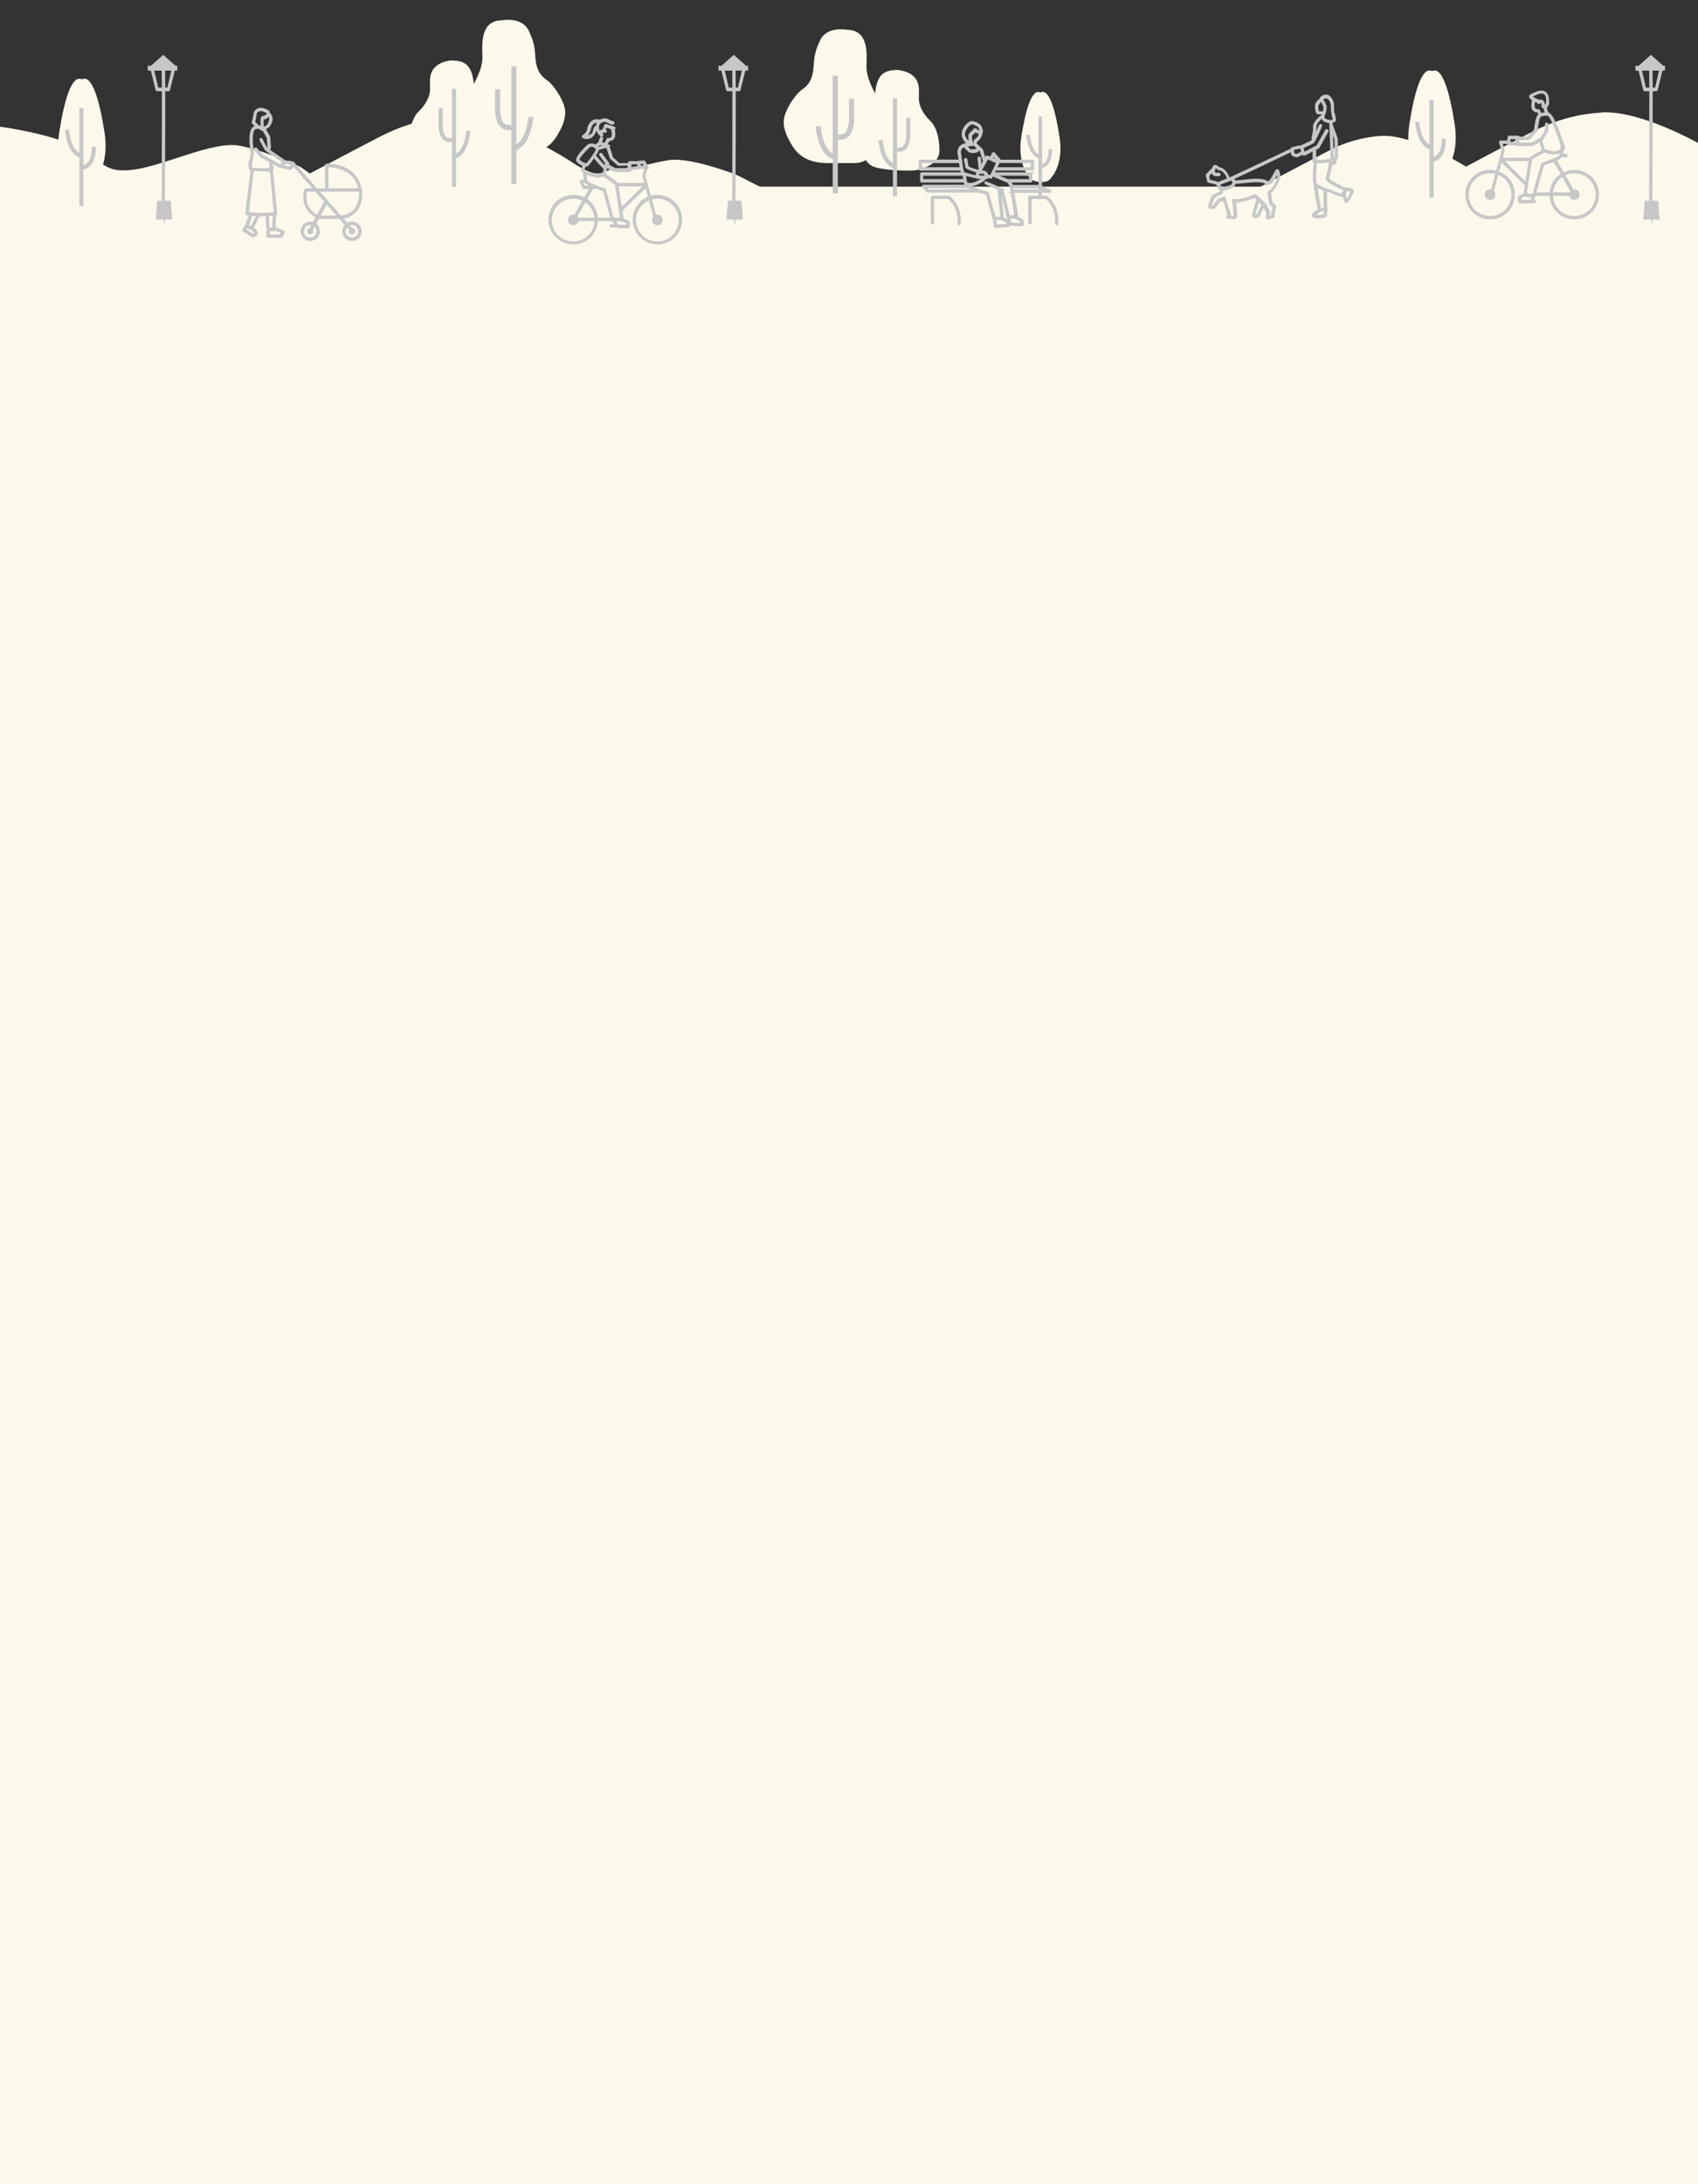 <?xml version="1.0" encoding="UTF-8"?>
<svg id="_レイヤー_1" xmlns="http://www.w3.org/2000/svg" version="1.1" viewBox="0 0 700 900">
  <rect x="0" y="0" width="700" height="900" fill="#333333" stroke="none"/>
  <!-- Generator: Adobe Illustrator 29.1.0, SVG Export Plug-In . SVG Version: 2.1.0 Build 142)  -->
  <defs>
    <style>
      .st0 {
        fill: #fcf9ec;
      }

      .st1 {
        fill: #c7c7c7;
      }
    </style>
  </defs>
  <path class="st0" d="M660.2,46.4c-15.3.8-26.3,6.8-29.7,8.5-2.6,1.3-28.3,14.8-41.5,22H0v823.2h700V58.9c-12.5-6.7-28.4-13.2-39.8-12.6Z"/>
  <path id="_パス_23096" class="st0" d="M108.1,83.9s-11.4-.4,2.1.4,215,.4,215,.4l-3.8-3.4s-16.5-8.9-19.1-9.8-18.7-6.8-26.7-5.5-12.7,3.4-20.4,3.4-6.3,5.9-18.7-2.1c-12.3-8.1-35.6-19.9-50.9-19.1-15.3.8-26.3,6.8-29.7,8.5s-47.1,24.6-49.2,26.4"/>
  <path id="_パス_23097" class="st0" d="M513.1,81.9s-8.3-.3,1.5.3,156.1.3,156.1.3l-2.8-2.4s-12-6.5-13.9-7.1-13.5-4.9-19.4-4-9.2,2.4-14.8,2.4-4.6,4.3-13.5-1.5-25.9-14.5-37-13.9c-7.5.5-14.9,2.6-21.5,6.1-2.4,1.3-34.2,17.8-35.7,19.1"/>
  <path id="_パス_23099" class="st0" d="M349.6,12.3c-.7,0-8.6-1.7-11.5,4.3-2.9,6-2.4,8.8-2.8,12s-1.3,6-4.5,8.2-6.8,8.2-7.5,11.6.4,7,3.4,11.8,7.7,7,14.7,7h11.1c3.6,0,9.6-2.8,12.2-11.8,2.6-9,1-8.6-2.6-14.6-3.6-6-4.9-10-4.9-13.5s1.5-14.8-7.7-15h0Z"/>
  <path id="_パス_23100" class="st0" d="M368.9,28.9c-2.4,0-4.7.8-6,2.6-3.2,4.5-1.5,11.6-3.4,15.2-2,3.6-5.8,10.5-4.9,13.2s1.7,7.3,5.6,8.8,15.8,2,18.1,1.3,9.2-2.2,9-8.4c-.2-6.2-1.7-9.8-4-12s-4.5-5.6-4.5-9,.3-5.2-.9-7.5c-1.5-2.8-5.3-4.3-8.9-4.3h-.1Z"/>
  <rect id="_長方形_1336" class="st1" x="343.3" y="31.2" width="2.1" height="48.5"/>
  <path id="_パス_23101" class="st1" d="M344.4,65.9c-7.3-1.3-8.1-13.4-8.2-13.9h2.1s.8,10.7,6.4,11.8l-.3,2h0Z"/>
  <path id="_パス_23102" class="st1" d="M346.6,57.6c-.6,0-1,0-1.6-.3l.8-2c.8.2,1.5.1,2.2-.3,1.1-.8,1.8-2.6,2-5.4v-8.9h2.1v9c-.2,3.6-1.2,5.9-2.9,7.1-.8.5-1.6.7-2.4.7h-.1Z"/>
  <rect id="_長方形_1337" class="st1" x="368.1" y="40.5" width="1.7" height="40.4"/>
  <path id="_パス_23103" class="st1" d="M369,69.4c-6.1-1.1-6.8-11.2-6.8-11.6h1.7c0,0,.6,8.9,5.4,9.8l-.3,1.7h0Z"/>
  <path id="_パス_23104" class="st1" d="M370.8,62.5c-.4,0-.9,0-1.3-.2l.6-1.6c.6.2,1.3.1,1.8-.2,1-.6,1.5-2.2,1.7-4.5v-7.5h1.7v7.5c-.1,3-1,4.9-2.4,5.9-.6.4-1.3.6-2.1.6h0Z"/>
  <path id="_パス_23111" class="st0" d="M206.5,8.4c.7,0,8.6-1.7,11.5,4.3,2.9,6,2.4,8.8,2.8,12s1.3,6,4.5,8.2,6.8,8.2,7.5,11.6-.4,7-3.4,11.8-7.7,7-14.7,7h-11.1c-3.6,0-9.6-2.8-12.2-11.8s-1-8.6,2.6-14.6,4.9-10,4.9-13.5-1.5-14.8,7.7-15h0Z"/>
  <path id="_パス_23112" class="st0" d="M187.2,25c2.4,0,4.7.8,6,2.6,3.2,4.5,1.5,11.6,3.4,15.2s5.8,10.5,4.9,13.2-1.7,7.3-5.6,8.8-15.8,2-18.1,1.3-9.2-2.2-9-8.4,1.7-9.8,4-12,4.5-5.6,4.5-9-.3-5.2.9-7.5c1.5-2.8,5.3-4.4,8.9-4.3h.1Z"/>
  <rect id="_長方形_1340" class="st1" x="210.8" y="27.3" width="2.1" height="48.5"/>
  <path id="_パス_23113" class="st1" d="M211.7,62.1c7.3-1.3,8.1-13.4,8.2-13.9h-2.1s-.8,10.7-6.4,11.8l.3,2h0Z"/>
  <path id="_パス_23114" class="st1" d="M209.6,53.7c.6,0,1,0,1.6-.3l-.8-2c-.8.2-1.5.1-2.2-.3-1.1-.8-1.8-2.6-2-5.4v-8.9h-2.1v9c.2,3.6,1.2,5.9,2.9,7.1.8.5,1.6.7,2.4.7h.1Z"/>
  <rect id="_長方形_1341" class="st1" x="186.3" y="36.6" width="1.7" height="40.4"/>
  <path id="_パス_23115" class="st1" d="M187.1,65.5c6.1-1.1,6.8-11.2,6.8-11.6h-1.7c0,0-.6,8.9-5.4,9.8l.3,1.7h0Z"/>
  <path id="_パス_23116" class="st1" d="M185.3,58.6c.4,0,.9,0,1.3-.2l-.6-1.6c-.6.2-1.3.1-1.8-.2-1-.6-1.5-2.2-1.7-4.5v-7.5h-1.7v7.5c.1,3,1,4.9,2.4,5.9.6.4,1.3.6,2.1.6h0Z"/>
  <rect id="_長方形_1342" class="st1" x="296.2" y="27.1" width="12.2" height="2"/>
  <path id="_パス_23117" class="st1" d="M307.9,27.4l-5.4-4.8-5.4,4.8"/>
  <path class="st1" d="M302.5,90.5h0c-.4,0-.7-.3-.7-.7,0-16.5.3-59.6,0-61.3,0-.3.2-.8.6-.8.3,0,.7.1.8.5.3,1.5,0,55.4,0,61.6s-.3.7-.7.7h0Z"/>
  <path class="st1" d="M304.9,37.6h-4.9c-.3,0-.6-.2-.7-.6-.7-2.9-1.8-7.7-2-8.1-.1-.3,0-.8.4-.9s.8,0,.9.4c.1.4,1.4,5.6,1.8,7.7h3.8c.5-2,1.7-7.2,1.8-7.7.1-.3.5-.6.9-.4.3.1.6.5.4.9-.1.3-1.3,5.2-2,8.1,0,.3-.3.6-.7.6h.1Z"/>
  <path id="_パス_23120" class="st1" d="M306.3,90.5l-.6-7.8h-5.6l-.6,7.8h7,0Z"/>
  <rect id="_長方形_1343" class="st1" x="674.2" y="27.1" width="12.2" height="2"/>
  <path id="_パス_23121" class="st1" d="M686,27.4l-5.4-4.8-5.4,4.8"/>
  <path class="st1" d="M680.5,90.5h0c-.4,0-.7-.3-.7-.7,0-16.5.3-59.6,0-61.3,0-.3.2-.8.6-.8.3,0,.7.1.8.5.3,1.5,0,55.4,0,61.6s-.3.7-.7.7h0Z"/>
  <path class="st1" d="M683,37.6h-4.9c-.3,0-.6-.2-.7-.6-.7-2.9-1.8-7.7-2-8.1-.1-.3,0-.8.4-.9s.8,0,.9.4c.1.4,1.4,5.6,1.8,7.7h3.8c.5-2,1.7-7.2,1.8-7.7.1-.3.5-.6.9-.4.3.1.6.5.4.9-.1.3-1.3,5.2-2,8.1,0,.3-.3.6-.7.6h.1Z"/>
  <path id="_パス_23124" class="st1" d="M684.2,90.5l-.6-7.8h-5.6l-.6,7.8h7,0Z"/>
  <path id="_パス_23129" class="st0" d="M0,52.2s21.7,2.9,32.4,8.8c10.7,5.9,10.7,10.7,23.4,8.8s32.1-11.7,42.8-9.8c10.7,2,25.3,8.8,25.3,8.8l19.5,13.7H0v-30.2h0Z"/>
  <path id="_パス_23136" class="st0" d="M38.9,74.6s6.3-6.3,4.2-19.9c-2.1-13.6-5.2-24.1-9.3-22-4.2-2.1-7.3,8.4-9.4,22-2.1,13.6,4.2,19.9,4.2,19.9,1.3,1.3,3.2,2,5.1,2,0,0,3.8.7,5.3-2Z"/>
  <rect id="_長方形_1347" class="st1" x="32.7" y="44.5" width="1.7" height="40.4"/>
  <path id="_パス_23137" class="st1" d="M33.6,65.1c-6.1-1.1-6.8-11.2-6.8-11.6h1.7c0,0,.6,8.9,5.4,9.8l-.3,1.7h0Z"/>
  <path id="_パス_23138" class="st1" d="M34,70c6.1-1.1,5.5-9.1,5.5-9.5h-1.7c0,0,.7,6.9-4.1,7.7,0,0,.3,1.7.3,1.7Z"/>
  <path id="_パス_23139" class="st0" d="M433.3,73.3s5.3-5.3,3.5-16.7c-1.7-11.4-4.3-20.3-7.9-18.5-3.5-1.7-6.1,7-7.9,18.5-1.7,11.4,3.5,16.7,3.5,16.7,1.1,1.1,2.6,1.7,4.3,1.6,0,0,3.2.6,4.5-1.6h.1Z"/>
  <rect id="_長方形_1348" class="st1" x="428.1" y="48" width="1.5" height="34"/>
  <path id="_パス_23140" class="st1" d="M428.8,65.4c-5.1-1-5.7-9.4-5.7-9.8h1.5s.6,7.5,4.5,8.3l-.3,1.5h0Z"/>
  <path id="_パス_23141" class="st1" d="M429.1,69.4c5.1-1,4.6-7.6,4.6-8h-1.5s.6,5.8-3.4,6.6l.3,1.5Z"/>
  <path id="_パス_23142" class="st0" d="M595.5,71.2s6.3-6.3,4.2-19.9c-2.1-13.6-5.2-24.1-9.3-22-4.2-2.1-7.3,8.4-9.4,22-2.1,13.7,4.2,19.9,4.2,19.9,1.3,1.3,3.2,2,5.1,2,0,0,3.8.7,5.3-2h0Z"/>
  <rect id="_長方形_1349" class="st1" x="589.3" y="41.1" width="1.7" height="40.4"/>
  <path id="_パス_23143" class="st1" d="M590.2,61.8c-6.1-1.1-6.8-11.2-6.8-11.6h1.7c0,0,.6,8.9,5.4,9.8l-.3,1.7h0Z"/>
  <path id="_パス_23144" class="st1" d="M590.5,66.7c6.1-1.1,5.5-9.1,5.5-9.5h-1.7c0,0,.7,6.9-4.1,7.7,0,0,.3,1.7.3,1.7Z"/>
  <path class="st1" d="M108.4,53.6c-.3,0-.6-.2-.7-.6s.1-.8.6-.8l1.1-.3h0s.8-.1,1.3-1.7c.4-.9.3-1.9-.3-2.6-.3-.3-.2-.7,0-1,.3-.3.7-.2,1,0,1,1.1,1.3,2.7.6,4-.8,2.2-2.1,2.5-2.4,2.6l-1.1.3h-.1,0Z"/>
  <path class="st1" d="M108.2,53.3c-.3,0-.6-.3-.7-.6-.3-3.6,0-4,.1-4.3.4-.6.8-.8,1.3-.7,0,0,.3,0,1.2-1,.2-.3.7-.3,1,0,.3.2.3.7,0,1-1,1.3-1.7,1.5-2.4,1.5h0c-.1.4,0,2,0,3.3,0,.3-.2.7-.6.8h0Z"/>
  <path class="st1" d="M106,52.8c-.2,0-.3,0-.5-.2l-1.6-1.7c-.1-.2-.2-.4-.1-.7.3-1,.6-2.1.7-3.1,0-1.1.8-2.1,2.2-2.6,1.3-.4,3.5.6,4.2,1.1.3.2.3.7.1,1s-.7.3-1,.1c-.6-.5-2.3-1.1-2.9-.9-.4.1-1.3.5-1.3,1.3s0,0,0,0c-.1,1-.3,2-.6,3l1.3,1.4c.3.3.3.7,0,1-.1.1-.3.2-.5.2h0Z"/>
  <path class="st1" d="M111,61.8c-.3,0-.7-.3-.7-.6l-.3-4.3-1.6-2.8-2.2-1.2c-.3-.2-.5-.6-.3-1s.6-.5,1-.3l2.4,1.3c.1,0,.2.1.3.3l1.8,3.1c0,0,0,.2,0,.3l.3,4.4c0,.4-.3.7-.6.8h-.2Z"/>
  <path class="st1" d="M119.3,70h-.2l-2.6-.7c-.3-.1-.6-.5-.5-.8.1-.3.5-.6.8-.5l2.2.6c.3-.3.7-.6,1-.8-.6-.1-1.5-.2-1.9-.2s-.7-.3-.7-.7.3-.7.7-.7c.6,0,3.6,0,3.6,1.4s0,.8-2,2.4c-.1,0-.3.1-.4.1h0ZM120.5,67.8h0Z"/>
  <path class="st1" d="M109.8,70.6h-.1c-1.5,0-2.4,0-4.4-.1-.6,0-1,0-1.1,0-.9.3-1.2-.3-1.5-1h0c-.6-1.3-.1-3.1.3-4.6.1-.6.3-1.3.3-1.6s0-.6-.1-1.1c-.5-4-.7-7.9.8-9.6.5-.5,1-.8,1.7-.8s.7.3.7.7-.3.7-.7.7-.5,0-.7.3c-1.3,1.5-.6,6.6-.4,8.5,0,.7.1,1,.1,1.3,0,.5-.2,1.2-.3,2-.3,1.2-.7,2.8-.4,3.6h0c0,.1.1.3.1.3.3,0,.7-.1,1.4,0,1.9.1,2.9.1,4.3.1s1,0,1.5-.3l-.5-2.3c0-.3.1-.8.6-.8.3,0,.8.1.8.6l.6,2.8c0,.3,0,.6-.3.7-.8.5-1.6.8-2.5.8h-.1Z"/>
  <path class="st1" d="M107.6,89.2c-.3,0-4.5-.3-5.9-.5-.2,0-.3-.1-.5-.3-.1-.1-.1-.3-.1-.6l2.2-17.8c0-.3.4-.6.8-.6s.6.4.6.8l-2.1,17.2c2,.2,4.7.4,5,.4s1,0,2.4-.2c.9,0,1.9-.1,2.8-.1-.6-6.9-1.5-17.3-1.7-18.1-.1-.3,0-.8.3-.9.3-.1.8,0,.9.3.3.7,1.3,12.4,2,19.3,0,.2,0,.4-.2.6-.1.1-.3.2-.6.2h-.5c-.9,0-1.9,0-2.8,0-1.3.1-2.2.3-2.6.3h0Z"/>
  <path class="st1" d="M110.4,94.5c-.4,0-.7-.3-.7-.7s-.2-3.8-.2-5.2.3-.7.6-.8c.3,0,.7.3.7.6s.3,4.7.3,5.2-.3.7-.7.7h0Z"/>
  <path class="st1" d="M114.5,98h-4.2c-.2,0-.3-.1-.5-.3s-.2-.3-.1-.6l.3-2.7c0-.3.3-.6.6-.6h1.6c0-.6,0-2,.3-5.1,0-.3.3-.7.8-.6.3,0,.7.3.6.8-.1,1.8-.3,3.9-.3,4.7l3.3,1.3c.3.1.5.5.4.8l-.5,1.5c0,0,0,.2-.1.3-.1.1-.7.6-2.1.6h-.1ZM111.1,96.6h3.4c.6,0,.9,0,1,0l.2-.6-2.2-.9c-.3.3-.9.2-1.1.2h-1.2v1.3q-.1,0-.1,0ZM115.7,96.5h0ZM112.5,94.6h0Z"/>
  <path class="st1" d="M104.5,97.8h-.3c-.1,0-.5-.1-4-2.4-.3-.2-.4-.6-.2-1l1.1-1.8c.2-.3.6-.4.9-.3l.9.5c.3.1.4.5.3.8h0l2.7-5.3c.2-.3.6-.5.9-.3.3.2.5.6.3.9l-2.4,4.8.3.3c1,1,1.4,1.7,1.3,2.3,0,.3-.2.6-.5.8l-.3.2c-.4.3-.6.4-1,.4h0ZM101.4,94.5c1.3.8,2.6,1.7,3,1.8,0,0,.1,0,.3-.1h.1c0-.3-.3-.6-.8-1.2s-.6-.6-.7-.6c-.2-.2-.3-.5-.2-.7h0c-.2.3-.6.5-1,.3h-.3c0-.1-.4.6-.4.6h0ZM105.1,96h0Z"/>
  <path class="st1" d="M101.6,94.1h-.3c-.3-.1-.6-.6-.4-.9.6-1.7,1.4-3.7,1.5-4,0-.3.3-.6.7-.6s.7.3.7.7,0,.3-1.5,4.5c-.1.3-.3.4-.6.4h0Z"/>
  <path class="st1" d="M103.9,94.9h-.3c-.6-.3-1.2-.6-1.8-1-.3-.2-.4-.6-.2-1s.6-.4,1-.2c.5.3,1,.6,1.6.9.3.1.5.6.3.9-.1.3-.3.4-.6.4h0Z"/>
  <path class="st1" d="M131.5,90.2h-.2c0,0-8.2-2.9-5.9-12,0-.3.3-.6.6-.6h22.6c.3,0,.6.3.7.6,0,.2.7,5.4-2.3,8.9-1.7,2-4,3-7.2,3.1h-8.4.1ZM131.6,88.8h8.3c2.6-.1,4.7-1,6.1-2.6,2-2.4,2.1-5.8,2-7.2h-21.4c-1.5,7,4.1,9.5,5,9.8h0Z"/>
  <path class="st1" d="M144.9,95.5c-.2,0-.4,0-.5-.2l-23.9-27.1c-.3-.3-.2-.7,0-1,.3-.3.7-.2,1,0l23.9,27.1c.3.3.2.7,0,1-.1.1-.3.2-.5.2h0Z"/>
  <path class="st1" d="M127.9,95.6c-.1,0-.2,0-.3,0-.3-.2-.5-.6-.3-1l6.3-11.4c.2-.3.6-.5,1-.3.3.2.5.6.3,1l-6.3,11.4c-.1.2-.3.3-.6.3Z"/>
  <path class="st1" d="M148.4,78.6c-.3,0-.7-.3-.7-.6h0c0-.3-.8-8.5-12.3-9.1v9c0,.4-.3.7-.7.7s-.7-.3-.7-.7v-9.8c0-.2,0-.3.2-.5s.3-.2.5-.2c13.5.3,14.3,10.3,14.3,10.4,0,.4-.3.7-.6.8h0Z"/>
  <path class="st1" d="M115.6,69.2c-.1,0-.2,0-.3,0l-7.8-4.3c0,0-.1,0-.2-.1l-2.4-2.9c-.3-.3-.2-.8,0-1,.3-.3.8-.2,1,0l2.4,2.8,7.2,4,.8-.8c-1.8-1.3-6.4-4.5-6.7-4.7-.1,0-.5-.3-2.6-4.4-.1-.3,0-.8.3-.9.3-.1.8,0,.9.3.8,1.6,1.8,3.6,2.2,3.9.7.5,7.1,4.9,7.4,5.1.1.1.3.3.3.5s0,.4-.2.6l-1.8,1.8c-.1.1-.3.2-.5.2h.1ZM110.4,60.9h0Z"/>
  <path class="st1" d="M127.9,99.3c-2.2,0-4-1.8-4-4s1.8-4,4-4,4,1.8,4,4-1.8,4-4,4ZM127.9,92.7c-1.4,0-2.6,1.2-2.6,2.6s1.2,2.6,2.6,2.6,2.6-1.2,2.6-2.6-1.2-2.6-2.6-2.6Z"/>
  <circle id="_楕円形_20" class="st1" cx="127.9" cy="95.3" r="1.3"/>
  <path class="st1" d="M145.1,99.3c-2.2,0-4-1.8-4-4s1.8-4,4-4,4,1.8,4,4-1.8,4-4,4ZM145.1,92.7c-1.4,0-2.6,1.2-2.6,2.6s1.2,2.6,2.6,2.6,2.6-1.2,2.6-2.6-1.2-2.6-2.6-2.6Z"/>
  <circle id="_楕円形_22" class="st1" cx="145.1" cy="95.3" r="1.3"/>
  <path class="st1" d="M271,100.7c-5.6,0-10.2-4.5-10.2-10.2s4.5-10.2,10.2-10.2,10.2,4.5,10.2,10.2-4.5,10.2-10.2,10.2ZM271,81.9c-4.8,0-8.8,3.9-8.8,8.8s3.9,8.8,8.8,8.8,8.8-3.9,8.8-8.8-3.9-8.8-8.8-8.8Z"/>
  <circle id="_楕円形_24" class="st1" cx="271" cy="90.6" r="2.2"/>
  <path class="st1" d="M236.3,100.7c-5.6,0-10.2-4.5-10.2-10.2s4.5-10.2,10.2-10.2,10.2,4.5,10.2,10.2-4.5,10.2-10.2,10.2ZM236.3,81.9c-4.8,0-8.8,3.9-8.8,8.8s3.9,8.8,8.8,8.8,8.8-3.9,8.8-8.8-3.9-8.8-8.8-8.8Z"/>
  <circle id="_楕円形_26" class="st1" cx="236.3" cy="90.6" r="2.2"/>
  <path class="st1" d="M270.4,91.1c-.3,0-.6-.2-.7-.5l-4.9-18v-.4l.8-2.6h-2.4c-.4,0-.7-.3-.7-.7s.3-.7.7-.7h3.3c.2,0,.4.1.6.3.1.2.1.4,0,.6l-1,3.3,4.8,17.8c0,.3-.1.8-.5.8h-.2.1Z"/>
  <path class="st1" d="M245.8,73c-.4,0-.8,0-1.3-.1-4-.9-4.4-1.7-4.5-2s-.1-.6,0-.8c.1-.3.6-.5.9-.3.2.1.3.3.4.6.3.3,1.5.7,3.5,1.2,1.4.3,3.1-.2,3.7-.5l.8-3.3c0-.2.2-.4.4-.5.2,0,.4,0,.6,0,1.3.9,3.1,2,3.7,2h4.7v-1.1c.1,0-3.6.1-3.6.1-.2,0-.3,0-.5-.2l-3-2.6c0,0-.1-.2-.2-.3,0,0-1-3-1.5-4.5-.3-.8-1.8-.9-2.7-.8l-1,.9c-.3.3-.7.2-1,0-.3-.3-.2-.7,0-1l1.3-1.1c.1,0,.2-.1.4-.1.3,0,3.6-.3,4.3,1.7.6,1.4,1.3,3.8,1.5,4.5l2.6,2.4h4.3c.2-.1.4,0,.6,0,.1.1.2.3.2.6l-.3,2.5c0,.3-.3.6-.7.6h-5.4c-.9,0-2.6-1-3.7-1.6l-.7,2.7c0,.2-.2.3-.3.5,0,0-1.8.8-3.7.8h.1Z"/>
  <path class="st1" d="M253.7,91.1h-1.3c-.3,0-.6-.2-.6-.5l-3.2-11.8c-1.9-.6-6.4-2.2-7.3-3.3-.9-1.3-.9-3.8-.9-4s.3-.7.7-.7h0c.4,0,.7.3.7.7,0,.9.2,2.6.6,3.2.4.6,3.9,2,6.9,2.9.2,0,.4.3.5.5l3.2,11.6h1.9c.2,0,.5,0,.7-.1-.7-4.7-1.9-12.4-2.1-13.3-.3-.6-2.8-2.2-4.9-3.6-.3-.2-.4-.6-.2-1,.2-.3.6-.4,1-.2,5.3,3.3,5.4,4.2,5.5,4.5.1.8,2.2,13.7,2.2,14.2,0,.2,0,.4-.1.6s-.3.2-.6.3c-.4,0-.8,0-1.3.1h-1.5ZM253.5,76.1h0Z"/>
  <path class="st1" d="M249.9,59.8h-.3c-.3-.1-.5-.6-.3-.9.2-.6.5-1.1.8-1.7.1-.3.4-.4.8-.3.3,0,.6,0,.8-.2.3-.1.4-.4.5-.8h0c.1-1.8-.3-2.5-.3-2.5-.2-.3-.1-.8.1-1,.3-.2.7-.2,1,.1,0,0,.8,1,.6,3.3v.3c-.1.7-.5,1.3-1,1.6-.4.3-.9.4-1.4.4-.2.3-.3.8-.6,1.1-.1.3-.3.4-.6.4h0Z"/>
  <path class="st1" d="M247.4,59.1h-.2c-.3-.1-.6-.5-.4-.9l.5-1.4c.1-.3.5-.6.9-.4.3.1.6.5.4.9l-.5,1.4c0,.3-.3.5-.6.5h0Z"/>
  <path class="st1" d="M259.2,70.5c-.3,0-.6-.2-.7-.6s.1-.8.6-.8c1.3-.3,2.4-.5,3.7-.6,0-.2,0-.5-.1-.8h-3.1c-.3.1-.7-.1-.7-.6s.3-.7.7-.7h3.6c.3-.1.6,0,.7.3.2.6.6,2,0,2.6-.2.3-.6.5-.9.5-1.2.1-2.4.3-3.6.6h-.2ZM262.9,68.5h0Z"/>
  <path class="st1" d="M265.7,76.8h-11.2c-.4,0-.7-.3-.7-.7s.3-.7.7-.7h11.2c.4,0,.7.3.7.7s-.3.7-.7.7Z"/>
  <path class="st1" d="M256,87.2c-.2,0-.3,0-.5-.2-.3-.3-.3-.7,0-1l9.6-9.4c.3-.3.7-.3,1,0s.3.7,0,1l-9.6,9.4c-.1.1-.3.2-.5.2h0Z"/>
  <path class="st1" d="M252.4,91.1h-15.6c-.4,0-.7-.3-.7-.7s.3-.7.7-.7h15.6c.4,0,.7.3.7.7s-.3.7-.7.7Z"/>
  <path class="st1" d="M236.3,91.3c-.1,0-.2,0-.3,0-.3-.2-.4-.6-.3-1l7.9-13.9c.2-.3.6-.4,1-.3s.4.6.3,1l-7.9,13.9c-.1.2-.3.3-.6.3Z"/>
  <path class="st1" d="M257,94.1c-2.3,0-3-.2-3.3-.6h0c-.5-.8-.8-1.7-1.1-2.5,0-.3.1-.8.5-.8.3,0,.8.1.8.5.2.6.5,1.3.8,1.8.3,0,1.1.2,3.7.1v-.5l-2-.8c-.3-.1-.6-.6-.4-.9.1-.3.6-.6.9-.4l2.4,1c.2,0,.4.3.4.6,0,.7,0,1.7-.3,2.2-.2.2-.4.3-.7.3h-1.7,0ZM254.5,92.5h0Z"/>
  <path class="st1" d="M249,54.6h-.3c-.3-.1-.6-.6-.4-.9l.8-2.2c.1-.3.5-.6.8-.4l3.4,1.1c.3.1.6.5.4.9-.1.3-.5.6-.9.4l-2.8-.9-.6,1.6c-.1.3-.3.4-.6.4h.1Z"/>
  <path class="st1" d="M248.1,56.5c-.3,0-.6-.2-.7-.5,0-.2-.1-.5-.3-.7-.2-.3-.2-.7-.1-.9.1-.5.6-.8.9-1h.1c.6-.1,1.3,0,1.8.1.3.1.5.6.3.9s-.6.5-.9.3c-.3-.1-.6-.1-.8,0h0c.1.3.3.6.3.8,0,.3-.1.8-.5.8h-.2Z"/>
  <path class="st1" d="M247,55.8l.6-.4-.6.4c-1.7-2.3-1.9-4.5-.3-6.1h0c0,0,2.2-1.6,4-.6.7.4,1.4.7,2.1.9.3,0,.6.5.5.8,0,.3-.5.6-.8.6-.9-.2-1.7-.6-2.5-1-.9-.6-2.2.3-2.4.4-1.3,1.3-.5,3.1.4,4.3l-1.1.8h0Z"/>
  <path class="st1" d="M241.1,57h-.6c-.3,0-.6-.2-.6-.5,0-.3,0-.6.3-.8.6-.4,1.2-1,1.6-1.6.1-.3.3-.7.3-1.1.2-.8.4-1.7,1.3-2.7.9-1,2.4-1.5,3.7-1,.3.1.6.5.5.9-.1.3-.5.6-.9.5-.8-.3-1.7,0-2.2.6-.6.8-.8,1.5-1,2.2-.1.5-.3,1-.6,1.5-.1.3-.3.5-.5.7.3,0,.7-.1.8-.2h0c.6-.3,1-.8,1.2-1.5.1-.6.3-1.2.6-1.7.1-.3.6-.5.9-.3s.5.6.3.9c-.2.6-.4,1-.6,1.6-.3.9-.9,1.7-1.7,2.2-.7.6-2.1.6-3,.6v-.3Z"/>
  <path class="st1" d="M266.6,69.7c-.2,0-.5-.1-.6-.3l-1-1.9-1.7.2c-.4,0-.7-.2-.8-.6,0-.3.2-.7.6-.8l2.2-.2c.3,0,.6.1.7.3l1.3,2.3c.2.3,0,.8-.3,1-.1,0-.2,0-.3,0h0Z"/>
  <path class="st1" d="M241.7,68.7c-1.2,0-3.1-1-3.9-2-1-1,.6-3.5,4.5-7.2,0,0,.1-.1.2-.1,2.2-.8,3.4.4,4,1,0,0,.1.2.2.2.3.1.4.4.4.7,0,1-4.1,6.8-4.9,7.3-.1,0-.3,0-.5,0h0ZM238.9,65.8c.8.8,2.3,1.5,2.8,1.5s0,0,0,0c.7-.6,3.5-4.5,4-5.8h-.1c-.5-.7-1.1-1.3-2.4-.9-2.3,2.2-4.3,4.5-4.3,5.2h0ZM238.9,65.9h0Z"/>
  <path class="st1" d="M240.1,70.7h-.3c-.3-.1-.5-.6-.3-.9l.7-1.6c.1-.3.6-.5.9-.3s.5.6.3.9l-.7,1.6c-.1.3-.3.4-.6.4h0Z"/>
  <path class="st1" d="M249.7,70h-.2c-.2,0-.8-.2-4.6-4.7-.3-.3-.2-.8,0-1,.3-.3.8-.2,1,0,1.5,1.9,3.5,4,4,4.3.3.1.6.5.4.8,0,.3-.3.5-.7.5h0ZM250,68.6h0ZM249.9,68.6h0Z"/>
  <path class="st1" d="M247.3,61.7c-.3,0-.5-.1-.6-.4-.1-.3,0-.8.3-.9,1.2-.6,2.4-.8,3.7-.8s.7.3.7.7-.3.7-.7.7c-1,0-2.1.1-3.1.6h-.3Z"/>
  <path class="st1" d="M250.6,68.3c-.2,0-.4,0-.6-.3l-2.9-3.9c-.2-.3-.1-.8.1-1,.3-.2.8-.1,1,.1l2.9,3.9c.2.3.1.8-.1,1-.1,0-.3.1-.4.1Z"/>
  <path class="st1" d="M253.7,93.8h-1.7c-.4,0-.7-.3-.7-.7s.3-.7.7-.7h1.7c.4,0,.7.3.7.7s-.3.7-.7.7Z"/>
  <path class="st1" d="M242,77.9c-1.8,0-1.9-.2-2-.6,0-.1-.6-1.3-1-2.4,0-.2,0-.5,0-.6.1-.2.3-.3.6-.3h1.6c.4,0,.7.3.7.7s-.3.7-.7.7h-.6c.1.4.3.8.5,1.1.7,0,2.6,0,4.2,0,.3,0,.7.3.7.6s-.3.7-.6.8c-1.5,0-2.6.1-3.4.1h0Z"/>
  <rect id="_長方形_1350" class="st1" x="60.9" y="27.1" width="12.2" height="2"/>
  <path id="_パス_23175" class="st1" d="M72.7,27.4l-5.4-4.8-5.4,4.8"/>
  <path class="st1" d="M67.3,90.5h0c-.4,0-.7-.3-.7-.7,0-16.5.3-59.6,0-61.3,0-.3.2-.8.6-.8.3,0,.7.1.8.5.3,1.5,0,55.4,0,61.6s-.3.7-.7.7h0Z"/>
  <path class="st1" d="M69.7,37.6h-4.9c-.3,0-.6-.2-.7-.6-.7-2.9-1.8-7.7-2-8.1-.1-.3,0-.8.4-.9s.8,0,.9.4c.1.4,1.4,5.6,1.8,7.7h3.8c.5-2,1.7-7.2,1.8-7.7.1-.3.5-.6.9-.4.3.1.6.5.4.9-.1.3-1.3,5.2-2,8.1,0,.3-.3.6-.7.6h.1Z"/>
  <path id="_パス_23178" class="st1" d="M71,90.5l-.6-7.8h-5.6l-.6,7.8h7,0Z"/>
  <path class="st1" d="M401.9,59.9c-.3,0-.5-.1-.6-.4-.2-.5,0-.9,0-1.1h0c0-.5.3-.8.7-1.1.2-.2.5-.5.9-.8.4-.6.8-1.4.8-2.2,0-.3.4-.6.8-.6s.6.4.6.8c-.1,1-.5,2-1.2,2.9-.4.5-.8.8-1,1,0,0-.1.1-.2.2,0,.1,0,.2,0,.3h0c.1.4,0,.8-.3,1,0,0-.2,0-.3,0h-.1ZM402.8,58.3h0Z"/>
  <path class="st1" d="M400.4,60.2h-.3c-1.7-.8-4.5-3.1-3.4-6.5h0c0-.3,2.1-4.5,4.8-3.7,2.4.8,3.1,1.8,3.1,2h0c0,.1.6,1.7.6,1.7.1.3,0,.8-.4.9h-.1v.3c-.1.3-.5.6-.8.5-.6-.2-1.3-.5-1.7-.9-.4.5-.9.9-1.4,1.3-.1,0-.1.2-.1.6v.3c0,.2.3,1.6.5,2.8,0,.3,0,.6-.3.7s-.3.1-.4.1h0ZM398,54.2c-.6,1.8.5,3.1,1.4,3.9-.1-.6-.2-1.2-.2-1.5s0-.1,0-.2c0-.4,0-1.2.6-1.7.6-.5,1.2-1.1,1.7-1.7.1-.1.3-.2.5-.2s.4,0,.5.2c.3.4.8.7,1.3.9l-.4-1.3c-.1-.1-.7-.8-2.3-1.3-1.3-.4-2.7,2-3.1,2.9h0Z"/>
  <path class="st1" d="M403.1,73.6c-.5,0-1.6-.3-4.5-1-.5-.1-.8-.2-1-.2-.8-.1-1-.6-1.5-1.5-.3-.6-.6-2.6-1-5.4,0-.3,0-.6-.1-.8v-.2c-.2-.9-.8-3.2.9-4.5.9-.8,2.2-1.2,3.4-1,.3,0,.6.4.6.8s-.4.6-.8.6c-.8-.1-1.7.1-2.3.7-1,.8-.6,2.4-.4,3.1,0,.1,0,.2,0,.3,0,.1,0,.4.1.8.1,1.2.6,4.5.8,5.1.2.6.3.6.3.6h0c.1,0,.5.1,1,.3.8.2,2.6.7,3.6.9,0-.1,0-.3.1-.5,0-.2.1-.5.2-.7-1.3-.3-4.3-1.3-4.5-2,0-.3-.5-2.7-.6-3.1,0-.3.2-.8.6-.8.3,0,.8.2.8.6.1.9.4,2.3.5,2.9.7.4,3.4,1.3,3.9,1.4.2,0,.4.1.6.3.3.4.1.9-.2,2,0,.3-.2.6-.2.8,0,.2,0,.4-.2.6-.1.1-.2.2-.6.2h0ZM403.8,72.7h0ZM403.8,72.7h0Z"/>
  <path class="st1" d="M406.6,73.8c-.6,0-2,0-2.9-.1-.4,0-.7-.3-.6-.8,0-.4.3-.7.8-.6.8,0,1.7.1,2.2.1,0-.3-.2-.5-.4-.6-.2-.2-.5-.2-.9-.2h-.6c-.3,0-.6-.4-.6-.8s.4-.6.8-.6h.4c.5,0,1.2,0,1.8.6.4.3.7.8.8,1.3.1.4.3,1,0,1.3-.1.2-.3.4-.6.4h-.3,0ZM406.2,72.9h0Z"/>
  <path class="st1" d="M408.5,73.6h-.2l-2.1-.7c-.3-.1-.6-.6-.4-.9s.5-.6.9-.4l1.5.6,2.4-5-3.3-1.5c-.9,1.6-2.7,4.9-2.9,5.1-.2.3-.6.4-1,.2-.3-.2-.4-.6-.2-1,.1-.3,2-3.4,3.1-5.6.2-.3.6-.4.9-.3l4.6,2c.1,0,.3.2.3.4s0,.3,0,.6l-3.1,6.2c-.1.3-.3.4-.6.4h0Z"/>
  <path class="st1" d="M411.8,66.9c-.2,0-.4,0-.6-.3l-1.6-1.9-.3.7c-.1.3-.6.5-.9.3s-.5-.6-.3-.9l.8-1.7c0-.2.3-.3.6-.4.2,0,.5,0,.6.2l2.3,2.7c.3.3.2.8,0,1-.1.1-.3.1-.4.1h0Z"/>
  <path class="st1" d="M405.9,66.8c-.3,0-.6-.2-.7-.5l-1.3-4.1-1.5-1.3-1.1-.9c-.3-.2-.3-.7-.1-1s.7-.3,1-.1l1.2.9,1.6,1.5c0,0,.1.2.2.3l1.3,4.3c.1.3,0,.8-.5.8h-.2,0Z"/>
  <path class="st1" d="M396.2,70.3h-16.8c-.4,0-.7-.3-.7-.7v-3.1c0-.3.3-.7.7-.7,6.1,0,16.2-.1,16.7,0,.3,0,.6.4.6.8,0,.3-.4.6-.8.6-.6,0-9.5,0-15.8,0v1.7h16.1c.4,0,.7.3.7.7s-.3.7-.7.7h0Z"/>
  <path class="st1" d="M397.4,75.2h-17.4c-.4,0-.7-.3-.7-.7v-2.8c0-.4.3-.7.7-.7,3.8,0,16.5,0,17,0,.3,0,.6.4.6.8,0,.3-.4.6-.8.6h-16.2v1.4h16.7c.4,0,.7.3.7.7s-.3.7-.7.7h0Z"/>
  <path class="st1" d="M425.6,70.3h-14.9c-.4,0-.7-.3-.7-.7s.3-.7.7-.7h14.2v-1.7c-5.4,0-12.9-.1-13.5,0-.3,0-.7-.1-.8-.6,0-.3.2-.8.6-.8.4,0,9.2,0,14.4,0,.3,0,.7.3.7.7v3.1c0,.4-.3.7-.7.7Z"/>
  <path class="st1" d="M424.9,75.2h-9c-.4,0-.7-.3-.7-.7s.3-.7.7-.7h8.3v-1.4h-14.6c-.3,0-.7-.2-.8-.6,0-.3.2-.7.6-.8.6,0,12.1,0,15.5,0s.7.3.7.7v2.8c0,.4-.3.7-.7.7Z"/>
  <path class="st1" d="M382.7,79.5c-.2,0-.3,0-.5-.2l-2-2c-.2-.2-.3-.5-.1-.8s.3-.4.6-.4h18.1c.4,0,.7.3.7.7s-.3.7-.7.7h-16.5l.6.6c21.4-.3,21.5-.1,21.7.4.1.3,0,.6-.1.8-.2.2-.6.3-.8.1-1.5-.1-13.6,0-21.1,0h0Z"/>
  <path class="st1" d="M432.8,79.5h-.3c-1.3-.1-9.6,0-14.6,0s-.7-.3-.7-.7.3-.7.7-.7c5.4-.1,9-.1,11.2-.1l-.9-.4h-10.4c-.4,0-.7-.3-.7-.7s.3-.7.7-.7h10.8l4.5,2h0c.3,0,.3.2.3.3.1.3,0,.6-.1.8-.1.1-.3.2-.5.2h0Z"/>
  <path class="st1" d="M409.9,90.6c-.3,0-.6-.2-.7-.5l-2.8-9.9c-1.4-.4-6.3-2-7.6-2.7-1.7-.9-1.9-4.4-1.9-5.1s.3-.7.7-.7.7.3.7.7c0,1.3.4,3.6,1.2,3.9,1.1.6,5.9,2.2,7.7,2.7.2,0,.4.3.5.5l2.7,9.8h2c0,0-1.2-10.9-1.2-10.9l-.6-.6-4.4-1.8c-.3-.1-.6-.6-.3-.9.1-.3.6-.6.9-.3l4.5,1.9c0,0,.1,0,.2.1l.9.8c.1.1.2.3.2.4l1.3,11.8c0,.2,0,.3-.1.6-.1.1-.3.2-.5.3h-3.3c0,.1,0,0,0,0Z"/>
  <path class="st1" d="M415.7,90.2c-.3,0-.6-.2-.7-.6l-2.3-10h0v-.7l-.9-.2c-.3,0-.6-.5-.5-.8s.5-.6.8-.5l1.3.3c.3,0,.5.3.5.6v1c.1,0,2.3,9.4,2.3,9.4h1.9c-.7-4.7-1.8-11.4-2-12.2h0c-.6-1-.8-1.2-.9-1.3-.4-.1-5.6-2.3-5.8-2.4-.3-.1-.5-.6-.3-.9s.6-.5.9-.3c0,0,5.4,2.2,5.9,2.4.5.2.9.8,1.5,1.7h0c.2.3.3.5,2.4,13.5,0,.2,0,.4-.1.6s-.3.3-.5.3h-3.2c0,0-.1,0-.1,0Z"/>
  <path class="st1" d="M418.9,93.2c-1,0-2.1-.1-3.1-.4-.3,0-.5-.3-.5-.7v-2.2c0-.4.3-.7.7-.7s.7.3.7.7v1.7c1.3.3,2.6.3,3.9.1,0-.1,0-.3,0-.4-.4-.3-1.5-.8-2.6-1.3-.3-.1-.5-.6-.3-.9s.6-.5.9-.3c3.1,1.4,3.1,1.6,3.3,2,.3.9.3,1.5.1,1.9-.1.2-.3.3-.5.4-.8.1-1.6.2-2.4.2h0Z"/>
  <path class="st1" d="M410.4,93.9c-.3,0-.6-.3-.7-.6l-.4-2.7c0-.3.2-.8.6-.8s.8.2.8.6l.3,2.1,3.9-.2v-.4c-1-.6-1.9-1.2-2.1-1.3-.3-.1-.6-.5-.4-.9.1-.3.6-.6.9-.4,0,0,.3.1,2.5,1.5.1,0,.3.3.3.4l.3,1.5c0,.2,0,.4-.1.6s-.3.3-.5.3l-5.4.3h0Z"/>
  <path class="st1" d="M395.5,92.9h0c-.4,0-.7-.3-.7-.7.3-6.8-3.3-9.7-4.1-10.2h-5.6v9.8c0,.4-.3.7-.7.7s-.7-.3-.7-.7v-10.5c0-.4.3-.7.7-.7h6.5c.1,0,.3,0,.3,0,.2.1,5.3,3.2,4.9,11.6,0,.3-.3.7-.7.7h0Z"/>
  <path class="st1" d="M435.7,92.9h0c-.4,0-.7-.3-.7-.7.3-6.8-3.3-9.7-4.1-10.2h-5.6v9.8c0,.4-.3.7-.7.7s-.7-.3-.7-.7v-10.5c0-.4.3-.7.7-.7h6.5c.1,0,.3,0,.3,0,.2.1,5.3,3.2,4.9,11.6,0,.3-.3.7-.7.7h0Z"/>
  <path class="st1" d="M400.5,63c-.4,0-.8-.1-1.3-.4-.6-.6-1.2-1.2-1.7-1.8-.2-.3-.1-.8.1-1s.8-.1,1,.1c.4.6.9,1.1,1.5,1.6.2.1.4.1,1.2,0,.2,0,.3,0,.6,0,.6,0,.6-.4.6-.4,0-.4.3-.7.8-.6.4,0,.7.3.6.8,0,.5-.5,1.5-1.8,1.7-.2,0-.4,0-.6,0-.3,0-.8.1-1.1.1h0Z"/>
  <path class="st1" d="M404,69.4c-.3,0-.7-.3-.7-.6,0-1-.3-3.4-.3-3.6,0-.4.3-.7.7-.7s.7.3.7.7.1,2.2.2,3.6c0,.4-.3.7-.6.8h0ZM404.5,65.1h0Z"/>
  <path class="st1" d="M400,76.7c-.8,0-1.2-.2-1.3-.2-.3-.1-.5-.6-.3-.9s.6-.5.9-.3c0,0,1.2.4,3.3-.6,1.8-.9,2.3-1.3,2.4-1.3.1-.3.5-.3.8-.3.3.1.6.5.4.9,0,.2-.2.6-3.1,2-1.4.6-2.4.8-3.2.8h0ZM405,73.4h0ZM405,73.4h0ZM405,73.4h0ZM405.1,73.3h0Z"/>
  <path class="st1" d="M544.6,47.1h-1.3c-.8-.3-.9-.7-1.2-2.6-.4-2.6,2.2-4,2.3-4.1.3-.2.8,0,1,.3.2.3,0,.8-.3,1,0,0-1.9,1.1-1.6,2.7,0,.6.2,1.3.3,1.5h1.9c.4,0,.7.2.8.6,0,.3-.2.7-.6.8h-1.2Z"/>
  <path class="st1" d="M548.9,50.8h-.1c-1.1,0-3.1-.4-3.7-1.4-.6-.8-.2-2,.1-3,.2-.6.4-1.3.4-2s-.5-1.5-.9-2.2c-.5-.8-1-1.7-.3-2.3h0c1-.8,2.1-1.1,3-.8,1.8.6,2.4,3.1,2.5,3.4h0c0,.1.1,1.9.1,2.9s.1.9.3,1.5c.3,1.3.7,2.5.2,3.1-.3.4-.8.6-1.7.6h0ZM545.5,40.9c0,.2.3.4.3.6.5.8,1.1,1.8,1.1,2.9s-.3,1.6-.5,2.4c-.2.7-.5,1.5-.3,1.8.3.6,2.6,1,3.3.8,0-.3-.3-1.3-.4-2-.2-.8-.3-1.4-.3-1.8,0-.8-.1-2.4-.1-2.6-.1-.6-.7-2.1-1.6-2.4-.4-.1-.9,0-1.4.3h0ZM549.5,49.3h0ZM545.3,41.1h0Z"/>
  <path class="st1" d="M537.4,64h-.3c-.2,0-.3-.3-.4-.4l-.8-2.9c0-.3,0-.7.4-.8,1.8-.8,4-1.8,4.4-2.1.3-.5,1.8-3.6,3.1-6.3.1-.3.6-.5.9-.3s.5.6.3.9c-.4,1-2.6,6-3.3,6.7,0,.1-.4.5-4.3,2.2l.4,1.5,5-2.6,3.5-6.3c.2-.3.6-.5,1-.3.3.2.5.6.3,1l-3.6,6.5c0,.1-.1.2-.3.3l-6,3.1c0,0-.2,0-.3,0h0Z"/>
  <path class="st1" d="M541.4,57.8h-.1c-.3,0-.6-.4-.6-.8.3-1.6.8-4.2.6-4.8-.3-1.5,2.6-4.3,3.3-4.7.3-.1.8,0,.9.3.1.3,0,.8-.3.9-.6.3-2.6,2.6-2.5,3.2.1,1-.5,4.6-.6,5.3,0,.3-.3.6-.7.6h0Z"/>
  <path class="st1" d="M544.1,67.3h-2.4c-.3-.1-.6-.5-.6-.8v-4.8c.1-.4.4-.7.8-.7s.7.3.7.7v4.1c0,0,1.6.1,1.6.1.3,0,1.8-.1,2.6-.3.6,0,1.2-.2,1.7-.3,0-2.7-.5-13.7-.5-14.3s.3-.7.7-.7.7.3.7.7.3,9.9.5,14.8c0,.3-.2.6-.6.7,0,0-1.3.3-2.3.5-1,.1-2.7.3-2.8.3h-.1Z"/>
  <path class="st1" d="M553.2,81.1c-.6,0-1.5-.3-3.6-1.2-.6-.3-1.3-.6-1.8-.7-.4-.1-.8-.3-1.3-.4-1.8-.6-3.8-1.2-4.7-2.4-1-1.4-.5-7.3-.3-9.1,0-.3.4-.6.8-.6s.6.4.6.8c-.3,3.3-.5,7.4,0,8.1.6.8,2.5,1.5,4,2,.5.1.9.3,1.3.4.5.2,1.2.5,1.8.8.8.3,2.2.9,2.9,1,0-.1.2-.3.3-.5.1-.2.4-.6.6-.9-1.7-.6-6.6-3.1-7.3-4.4-.2-.3-.1-.7,0-.8.5-1.4.8-2.9,1.1-4.4.1-1.1.3-2.7.3-2.7h1.4c0,.1-.2,1.7-.3,2.9-.3,1.5-.6,3-1.1,4.5.8.9,5.9,3.6,6.7,3.7.3,0,.6.3.8.6.3.7-.3,1.5-.8,2.4-.1.2-.3.5-.3.6,0,.2-.2.3-.4.5-.1,0-.3,0-.4,0h0ZM547.8,73.5h0Z"/>
  <path class="st1" d="M544,87.4c-.1,0-.3,0-.4-.1-.1-.1-.3-.3-.3-.4-.6-3-1.7-10-1.7-10.5s.3-.7.7-.7.7.3.7.7,1,5.8,1.6,9.5c.2,0,.4,0,.6-.1.1,0,.3-.1.4-.3v-6.6c.1-.4.5-.7.8-.7s.7.3.7.7v6.8c-.1.1-.1.3-.3.4-.3.3-.7.7-1.1.8h0c-.5.1-1,.3-1.5.3h-.3ZM543,76.3h0Z"/>
  <path class="st1" d="M542.6,89.9c-.7,0-1.3-.1-1.5-.4-.2-.2-.3-.6-.3-.8.1-1,1.7-2,2.7-2.5.3-.2.8,0,1,.3.2.3,0,.8-.3,1-.7.3-1.3.8-1.7,1.2.7,0,1.9-.1,3.1-.5l.3-2.1c0-.3.4-.6.8-.6s.6.4.6.8l-.3,2.6c0,.3-.2.5-.5.6-1.2.3-2.6.6-3.8.6h0ZM542,88.4h0Z"/>
  <path class="st1" d="M555,83.8c-.1,0-.3,0-.4-.1-.2-.1-.7-.5-1-3.6,0-.3.2-.7.6-.8.3,0,.7.2.8.6,0,.8.2,1.5.3,2,.3-.4.6-.9.8-1.4,0-.3.2-.5.3-.8.1-.2.3-.5.3-.7-.5-.1-1-.3-1.5-.4-.3,0-.6-.4-.6-.8,0-.3.4-.6.8-.6.6.1,1.3.3,1.9.5.4.1.6.5.7.7.2.6-.1,1.3-.5,1.9-.1.2-.2.4-.3.6-.2.5-1.1,2.4-2,2.7h-.3Z"/>
  <path class="st1" d="M501.4,76h-.1l-3.1-.7c-.3,0-.5-.3-.5-.5l-.6-2.4c0-.2,0-.5.1-.6l2-2.1c.3-.3.7-.3,1,0s.3.7,0,1l-1.7,1.8.3,1.6,2.7.6c.3,0,.6.5.5.8,0,.3-.3.6-.7.6h0Z"/>
  <path class="st1" d="M506.4,73.9c-.3,0-.6-.2-.7-.6,0-.4-1.3-3.1-3.3-3.2-.1,0-.3,0-.4-.2-.3-.2-.6-.5-.8-.6-.2.4-.3.8-.4,1.3.1.3.3.6.4.6h1.3c.4,0,.7.3.7.7s-.3.7-.7.7h-1.3c-1,0-1.7-1-1.9-1.7v-.3c.1-.8.4-1.5.8-2.2,0,0,0,0,0-.1.8-.8,2,0,2.5.6,2.7.3,4,3.5,4.3,4.3,0,.3-.1.8-.5.8h-.2Z"/>
  <path class="st1" d="M503.3,78.8c-.3,0-.5-.1-.6-.3l-1.3-2.4c0-.2-.1-.4,0-.6,0-.2.2-.3.4-.4l4.7-1.8h.3c0-.1.3-.3.5-.3,1.3-.3,2.1,1.5,2.2,1.9v.3c-.1.9-.6,1.7-1.5,2.3h-.1c-1.5.6-2.9,1-4.5,1.3h-.1,0ZM503,76l.7,1.3c1.3-.3,2.5-.7,3.7-1.1.3-.3.6-.6.7-1-.2-.4-.5-.8-.6-.9h-.1c0,.1-.2.2-.3.3l-4,1.5h0Z"/>
  <path class="st1" d="M499.7,86c-.3,0-.6,0-.8-.1h-.1c-.2,0-.5-.1-.6-.3-.2-.3-.5-.7,1.4-5,0-.1.2-.3.3-.3l3.4-1.6c.3-.1.8,0,.9.3s0,.8-.3.9l-3.1,1.5c-.5,1.3-1,2.6-1.3,3.3h0c.1,0,.2,0,.5,0,.2-.1.8-1,1.2-1.5.6-.9,1-1.5,1.5-1.5.6-.1,1.2-.4,1.7-.7.3-.2.8,0,1,.3.2.3,0,.8-.3,1-.6.4-1.3.7-2.1.9-.1.1-.5.6-.8,1-.8,1.2-1.4,1.9-2,2h-.6ZM502.8,83h0Z"/>
  <path class="st1" d="M508,90.2h-1.4c-.8,0-1-.3-1.1-.6-.1-.4,0-.8.5-1.2l-2-6.3c-.1-.3,0-.8.5-.9.3-.1.8,0,.8.5l2.1,6.7v.5h1.2c0-.6-.3-3.6-.6-6.2,0-.3.2-.8.6-.8s.8.2.8.6c.2,1.4.8,5.9.6,6.8-.2,1-1,1.1-1.9,1.1h0Z"/>
  <path class="st1" d="M523.5,90.4c-.3,0-.7,0-1.1,0-.2,0-.3-.1-.5-.3s-.1-.3-.1-.6l.3-1.7-1.3-2.6-3.6-3.6c-1.5.6-3,1.1-4.5,1.5h0c-1,.1-3.9.5-4,.5-.4,0-.7-.2-.8-.6,0-.3.2-.7.6-.8,0,0,2.9-.3,3.9-.5,1.6-.5,3.2-1,4.8-1.7.3-.1.6,0,.8.1l4,4s0,.1.1.2l1.5,2.9c0,.1,0,.3,0,.5l-.3,1.1h.7c0-.8.3-2.2.6-3.3-1.5-1.2-1.5-1.7-1.5-1.9,0-.3-.3-2.2-.6-3.9,0-.3,0-.5.3-.7,1.2-1,2.2-2.2,2.9-3.7.8-1.4.8-2.4.8-3.2h0c-.9,1.8-1.7,3.3-2.9,3.8-.3.1-.5.2-.6.3-.6.2-.9.3-1.3.1-.2-.1-.3-.3-.3-.7-.3-.2-1.5-.5-2.9-.5s-2,0-3,.1c-1.3.1-6.1.6-6.3.6-.4,0-.7-.2-.8-.6,0-.3.2-.7.6-.8,0,0,5-.5,6.3-.6,1-.1,2.1-.2,3.2-.1h0c.6,0,3.2,0,4,1,.1,0,.3-.1.5-.2.7-.3,1.6-2.2,2.1-3.1.6-1.1.8-1.6,1.3-1.7.3,0,.6.1.7.3.3.4,1.5,2.4-.3,5.7-.7,1.5-1.7,2.8-2.9,3.8.2,1,.6,3.1.6,3.7.1.2.8.8,1.3,1.2.2.1.3.5.3.8-.3,1.4-.7,3.1-.6,3.5,0,.3,0,.6-.2.8-.3.3-.8.5-1.7.5h0ZM524.1,89.4h0Z"/>
  <path class="st1" d="M517.4,89.9c-.6,0-1.1-.3-1.3-1v-.4l1.7-5.8c.1-.3.5-.6.8-.5.3.1.6.5.5.8l-1.6,5.4h.6l2-4c.2-.3.6-.5.9-.3.3.2.5.6.3.9l-2.2,4.3c0,.1-.2.3-.4.3-.4.1-.8.2-1.3.2h-.1,0Z"/>
  <path class="st1" d="M507.1,74.5c-.3,0-.6-.2-.6-.5-.1-.3,0-.8.4-.9.8-.3,15.2-7.1,24.7-11.6.3-.1.8,0,.9.3s0,.8-.3.9c-2.4,1.2-23.9,11.4-24.9,11.7h-.2,0Z"/>
  <path class="st1" d="M534.7,64.8c-.8,0-1.6-.3-2.2-.8-.1-.1-.2-.3-.2-.4l-.3-2.1c0-.3.1-.7.5-.8l3.1-.8c.3,0,.8.1.8.5s-.1.8-.5.8l-2.5.6.2,1.3c.3.2.6.3,1,.3.7-.3,1.3-.6,1.9-1.1.3-.3.8-.2,1,0,.3.3.2.8,0,1-.7.6-1.5,1-2.4,1.4h-.3Z"/>
  <path class="st1" d="M551,65.6c-.3,0-.7-.3-.7-.7l-.2-7.5-1.8-5c-.1-.3,0-.8.4-.9.3-.1.8,0,.9.4l1.9,5.2v.2l.2,7.6c0,.4-.3.7-.7.7h0Z"/>
  <path class="st1" d="M549.2,65.9c-.3,0-.6-.2-.7-.6s.1-.8.6-.8l1.7-.3c.3,0,.8.1.8.6,0,.3-.1.8-.6.8l-1.7.3h-.1Z"/>
  <path class="st1" d="M549,68.2c-.3,0-.6-.3-.7-.6,0-.3.2-.7.6-.8.3,0,.6-.1.8-.3,0,0,.1-.4,0-1.2h0c0-.6.3-.8.7-.8s.7.3.7.7h0c0,1,0,2-.6,2.4-.4.3-1,.5-1.5.6h0ZM549.7,66.6h0ZM551.2,65.2h0Z"/>
  <path class="st1" d="M614.3,90.4c-5.6,0-10.2-4.5-10.2-10.2s4.5-10.2,10.2-10.2,10.2,4.5,10.2,10.2-4.5,10.2-10.2,10.2ZM614.3,71.4c-4.8,0-8.8,3.9-8.8,8.8s3.9,8.8,8.8,8.8,8.8-3.9,8.8-8.8-3.9-8.8-8.8-8.8Z"/>
  <circle id="_楕円形_28" class="st1" cx="614.3" cy="80.2" r="2.2"/>
  <path class="st1" d="M649,90.4c-5.6,0-10.2-4.5-10.2-10.2s4.5-10.2,10.2-10.2,10.2,4.5,10.2,10.2-4.5,10.2-10.2,10.2ZM649,71.4c-4.8,0-8.8,3.9-8.8,8.8s3.9,8.8,8.8,8.8,8.8-3.9,8.8-8.8-3.9-8.8-8.8-8.8Z"/>
  <circle id="_楕円形_30" class="st1" cx="649" cy="80.2" r="2.2"/>
  <path class="st1" d="M614.9,80.7h-.2c-.3,0-.6-.5-.5-.8l4.8-17.8-1-3.3c0-.2,0-.4,0-.6.1-.2.3-.3.6-.3h3.3c.4,0,.7.3.7.7s-.3.7-.7.7h-2.4l.8,2.6v.4l-4.9,18c0,.3-.3.5-.7.5h.1Z"/>
  <path class="st1" d="M640.8,63.7c-2.2,0-4.7-1.1-4.8-1.2-.2,0-.3-.3-.4-.5l-.9-3.4c-1,.7-2.7,1.6-3.7,1.6h-5.4c-.3,0-.6-.3-.7-.6l-.3-2.5c0-.2,0-.4.2-.6.1-.1.3-.2.6-.2h4.3c0,.1,2.7-2.9,2.7-2.9.1-.8.5-4,1.1-5.4.8-1.9,3.6-1.7,4.3-1.7,1.7-.3,3.6,3.2,6.8,12.6.2.6.3,1.1.4,1.3.2.4.2.9,0,1.3-.4.9-1.5,1.7-3,2-.3,0-.7.1-1,.1h0ZM636.9,61.4c1,.4,3.3,1.2,4.7.8,1.6-.3,2.1-1.3,2.1-1.4s-.2-.4-.5-1.4c-3.4-10.2-4.8-11.6-5.2-11.7h-.2c-.8,0-2.6,0-2.9.8-.6,1.5-1,5.2-1,5.2,0,.1,0,.3-.2.4l-3.1,3.4c-.1.1-.3.2-.6.2h-3.8c0-.1.1,1,.1,1h4.7c.6,0,2.4-1,3.7-2,.2-.1.4-.1.6,0,.2,0,.3.3.4.5l1,4h0Z"/>
  <path class="st1" d="M631,81.3h-1.3c-.6-.2-1.1-.6-1.5-1-.1-.1-.1-.3-.1-.6,0-.6,2-13.5,2.2-14.2,0-.3.2-1.1,6.2-4,.3-.1.8,0,.9.3s0,.8-.3.9c-2.3,1.1-5,2.6-5.5,3.1-.2,1.1-1.5,9.2-2.2,13.7.1.1.3.3.6.3h1.8l3.5-12.3c0-.2.2-.4.5-.5,3-1,6.5-2.4,6.9-2.9.6-.8.6-2.6.6-3.2s.3-.7.7-.7.7.3.7.7,0,2.8-.9,4c-.8,1.1-5.4,2.7-7.3,3.3l-3.5,12.4c0,.3-.3.5-.6.5-.6,0-1,.1-1.6.1h0ZM631.7,65.8h0Z"/>
  <path class="st1" d="M634.9,47.8c-.3,0-.6-.1-.6-.4-.1-.3-.3-.8-.6-1.1-1.2,0-2.2-.8-2.4-2.1v-.3c-.1-2.2.6-3.2.6-3.3.2-.3.7-.3,1-.1s.3.7.1,1h0s-.4.7-.3,2.4v.2c.1.6.7,1,1.3.9.3,0,.6,0,.8.3.3.6.6,1.1.8,1.7.1.3,0,.8-.3.9h-.3Z"/>
  <path class="st1" d="M637.9,43.3h0c-.3,0-.7-.3-.6-.8.2-2,0-3.2-.8-3.7-.8-.6-2.4-.2-4.5,1,.3.3,1.2.8,2.5,1.3h.2c.3.2.6.6.4,1s-.6.6-.9.4h-.2c-3.5-1.4-3.6-2.3-3.6-2.6s0-.8.7-1.1c2.7-1.5,4.7-1.9,6-1,1.8,1.2,1.5,4,1.5,5,0,.3-.3.6-.7.6h0Z"/>
  <path class="st1" d="M637.5,47.1c-.3,0-.6-.2-.6-.5l-.5-1.4c-.1-.3,0-.8.4-.9s.8,0,.9.4l.5,1.4c.1.3,0,.8-.4.9h-.3Z"/>
  <path class="st1" d="M624.9,59.9h-2.6c-.9,0-.7-.1-.8-.4-.6-.8-.1-2.2.1-3.1,0-.3.3-.5.7-.5h3.6c.4.1.7.5.7.8s-.3.7-.7.7h-3.1c-.1.3-.2.8-.2,1h2.4c.4,0,.7.3.7.7s-.3.7-.7.7h-.1Z"/>
  <path class="st1" d="M630.8,66.4h-11.2c-.4,0-.7-.3-.7-.7s.3-.7.7-.7h11.2c.4,0,.7.3.7.7s-.3.7-.7.7Z"/>
  <path class="st1" d="M629.3,76.8c-.2,0-.3,0-.5-.2l-9.6-9.4c-.3-.3-.3-.7,0-1s.7-.3,1,0l9.6,9.4c.3.3.3.7,0,1-.1.1-.3.2-.5.2Z"/>
  <path class="st1" d="M648.4,80.7h-15.6c-.4,0-.7-.3-.7-.7s.3-.7.7-.7h15.6c.4,0,.7.3.7.7s-.3.7-.7.7Z"/>
  <path class="st1" d="M649,80.9c-.2,0-.5-.1-.6-.3l-7.9-13.9c-.2-.3,0-.8.3-1s.8,0,1,.3l7.9,13.9c.2.3,0,.8-.3,1-.1,0-.2,0-.3,0Z"/>
  <path class="st1" d="M628.4,83.9h-1.7c-.3,0-.5,0-.6-.3-.3-.3-.5-1.2-.3-2.4,0-.3.1-.5.4-.6l2.8-1.4c.3-.1.8,0,.9.3s0,.8-.3.9l-2.4,1.2v.8c2.6,0,3.5,0,3.7-.1.2-.3.6-1.2.8-2.1,0-.3.5-.6.8-.5.3,0,.6.5.5.8-.1.5-.6,2.2-1.2,2.7s-1,.6-3.3.6h0ZM630.8,82.3h0Z"/>
  <path class="st1" d="M645.6,64.8h-1.7c-.4,0-.7-.3-.7-.7s.3-.7.7-.7h1.7c.4,0,.7.3.7.7s-.3.7-.7.7Z"/>
  <path class="st1" d="M632.5,83.7h-.8c-.4,0-.7-.3-.7-.7s.3-.7.7-.7h.8c.4,0,.7.3.7.7s-.3.7-.7.7Z"/>
  <path class="st1" d="M635.3,58.2c-.1,0-.3,0-.4-.1-.3-.2-.3-.7-.1-1,.4-.6,2-2.9,2.1-3.7,0-.7,0-1.4,0-2.1,0-.3.2-.8.6-.8s.7.2.8.6c.1.8.1,1.7,0,2.5-.2,1.3-2.4,4.3-2.4,4.3-.1.2-.3.3-.6.3Z"/>
  <path class="st1" d="M636.2,44.6c-.4,0-.7-.3-.7-.7v-.6c0-.3-.1-.6-.3-.9-.1,0-.3.1-.3.3-.3.3-.7.3-1,0s-.3-.7,0-1,.8-.8,1.6-.6c.3,0,.7.3.9.6.3.5.5,1,.5,1.7v.6c0,.4-.3.7-.7.7h0Z"/>
  <path class="st1" d="M637.3,44.5c-.1,0-.2,0-.3,0-.3-.1-.5-.6-.3-.9l.5-1c.1-.3.6-.5.9-.3.3.1.5.6.3.9l-.5,1c-.1.3-.3.4-.6.4h0Z"/>
</svg>